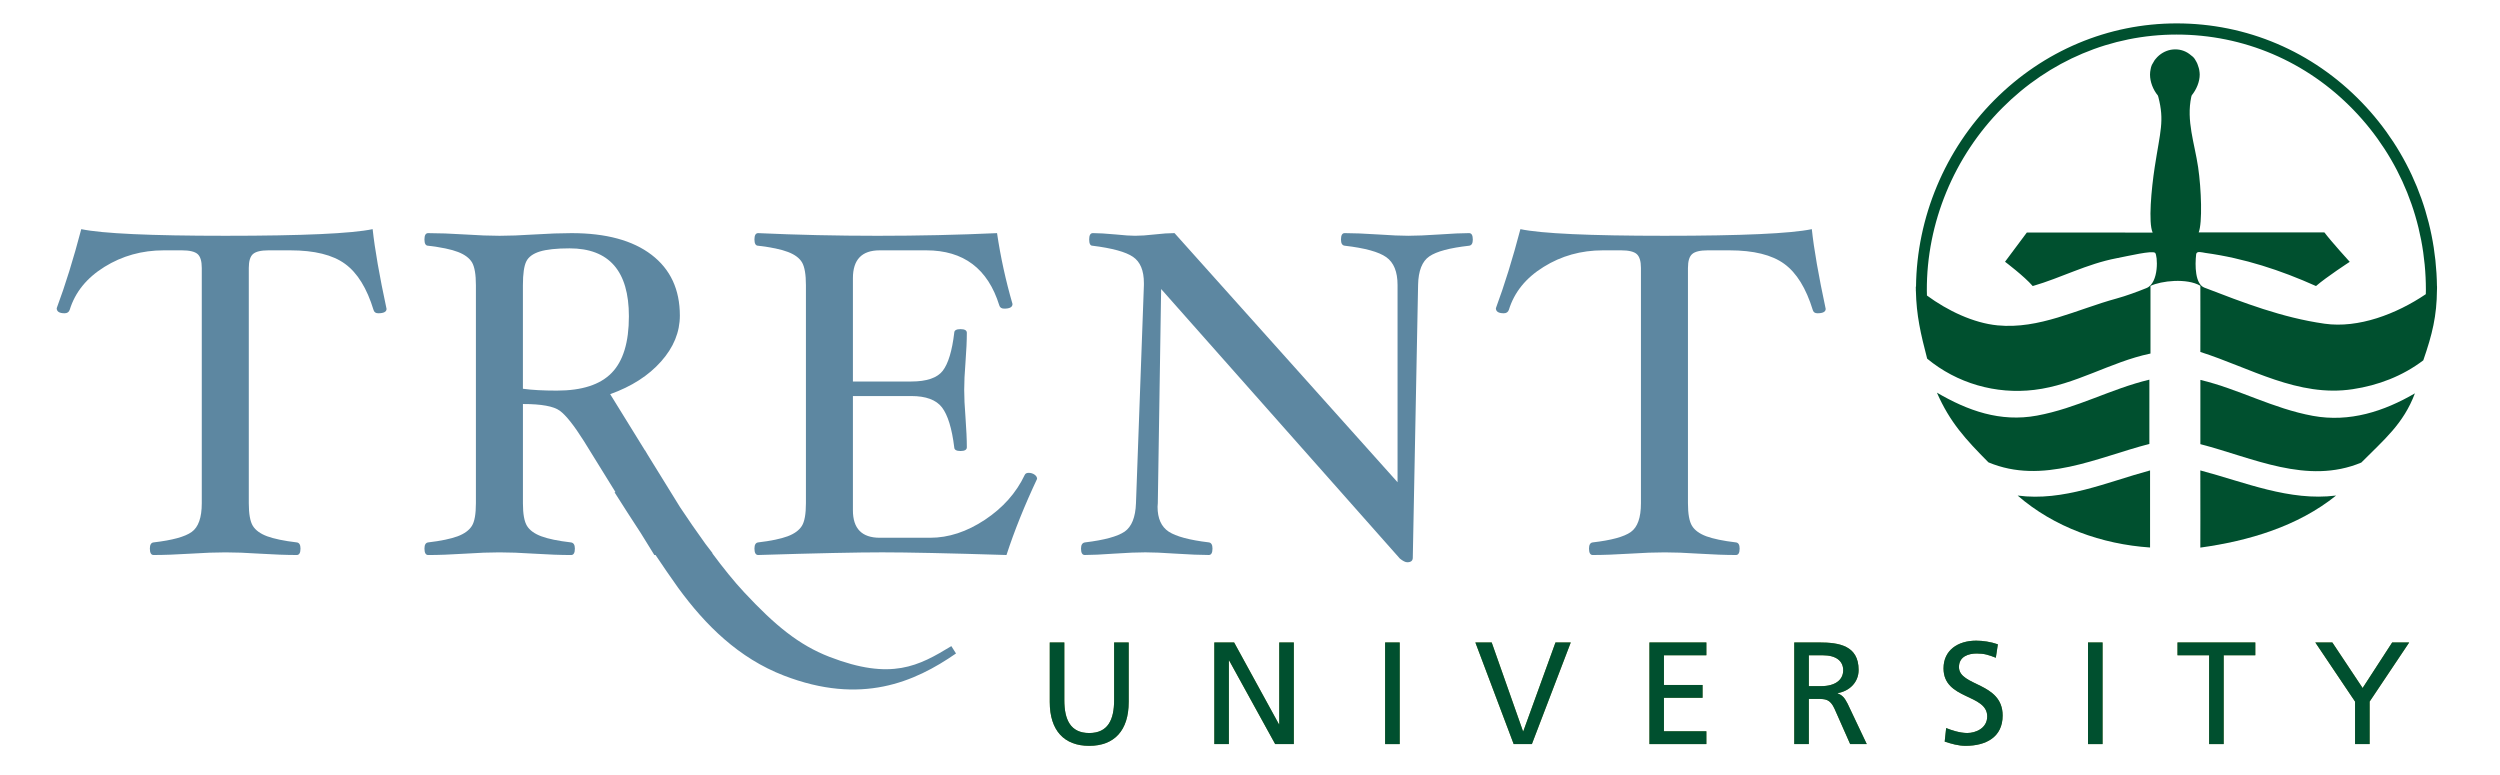 <?xml version="1.0" encoding="UTF-8"?>
<!DOCTYPE svg  PUBLIC '-//W3C//DTD SVG 1.1//EN'  'http://www.w3.org/Graphics/SVG/1.1/DTD/svg11.dtd'>
<svg width="400px" height="124px" enable-background="new -100 -31 400 124" version="1.1" viewBox="-100 -31 400 124" xml:space="preserve" xmlns="http://www.w3.org/2000/svg">

	<path d="m-38.151 18.42c0 0.47-0.449 0.704-1.338 0.704-0.396 0-0.64-0.176-0.741-0.521-1.061-3.478-2.58-5.94-4.56-7.382-1.975-1.443-4.894-2.167-8.774-2.167h-3.481c-1.207 0-2.037 0.202-2.482 0.599-0.443 0.394-0.665 1.129-0.665 2.224v37.638c0 1.708 0.214 2.915 0.645 3.624 0.43 0.699 1.203 1.263 2.302 1.671 1.102 0.4 2.677 0.733 4.729 0.975 0.393 0.048 0.597 0.378 0.597 0.988 0 0.681-0.204 1.029-0.597 1.029-1.655 0-3.637-0.073-5.938-0.215-2.173-0.146-4-0.207-5.467-0.207-1.515 0-3.37 0.062-5.579 0.207-2.297 0.142-4.273 0.215-5.928 0.215-0.396 0-0.593-0.351-0.593-1.029 0-0.61 0.197-0.94 0.593-0.988 2.991-0.347 5.022-0.896 6.095-1.668 1.079-0.767 1.618-2.297 1.618-4.602v-37.639c0-1.095-0.225-1.831-0.665-2.224-0.449-0.396-1.291-0.599-2.527-0.599h-2.885c-3.488 0-6.652 0.881-9.497 2.648-2.833 1.76-4.691 4.049-5.556 6.864-0.125 0.369-0.397 0.558-0.82 0.558-0.841 0-1.262-0.274-1.262-0.811 1.389-3.725 2.694-7.938 3.93-12.648 3.36 0.704 11.05 1.062 23.067 1.062 12.337 0 20.186-0.357 23.554-1.062 0.346 3.205 1.087 7.46 2.225 12.756" fill="#5D87A1"/>
	<path d="m65.933 45.62c-2.003 4.257-3.637 8.314-4.896 12.181-9.303-0.289-15.927-0.426-19.874-0.426-3.898 0-10.52 0.135-19.856 0.426-0.395 0-0.595-0.351-0.595-1.029 0-0.61 0.2-0.94 0.595-0.988 2.048-0.241 3.623-0.574 4.706-0.975 1.093-0.408 1.846-0.964 2.284-1.659 0.433-0.686 0.651-1.9 0.651-3.636v-34.897c0-1.705-0.208-2.911-0.614-3.615-0.404-0.696-1.152-1.267-2.247-1.683-1.091-0.424-2.678-0.753-4.782-1.002-0.395 0-0.595-0.337-0.595-1.009 0-0.668 0.2-1.008 0.595-1.008 6.218 0.284 12.595 0.427 19.102 0.427 6.556 0 12.927-0.143 19.119-0.427 0.565 3.827 1.393 7.607 2.475 11.336 0 0.498-0.435 0.745-1.322 0.745-0.431 0-0.696-0.174-0.794-0.527-1.823-5.868-5.714-8.801-11.676-8.801h-7.457c-2.862 0-4.286 1.483-4.286 4.459v16.528h9.328c2.48 0 4.163-0.579 5.042-1.711 0.883-1.149 1.495-3.172 1.842-6.076 0-0.394 0.33-0.592 1.005-0.592 0.674 0 1.011 0.198 1.011 0.592 0 1.246-0.075 2.802-0.213 4.679-0.148 1.809-0.209 3.288-0.209 4.426 0 1.162 0.061 2.653 0.209 4.454 0.138 1.933 0.213 3.521 0.213 4.754 0 0.392-0.336 0.597-1.011 0.597s-1.005-0.205-1.005-0.597c-0.375-3.034-1.03-5.156-1.954-6.371-0.931-1.219-2.576-1.828-4.931-1.828h-9.327v18.286c0 2.921 1.432 4.389 4.303 4.389h8.062c2.944 0 5.857-0.956 8.757-2.877 2.882-1.916 5.012-4.307 6.366-7.173 0.099-0.223 0.309-0.337 0.63-0.337 0.345 0 0.655 0.094 0.925 0.275 0.281 0.196 0.424 0.413 0.424 0.69" fill="#5D87A1"/>
	<path d="m135.65 7.327c0 0.612-0.195 0.939-0.594 0.989-3.099 0.35-5.215 0.912-6.368 1.708-1.149 0.789-1.747 2.307-1.793 4.551l-0.849 43.65c0 0.495-0.295 0.736-0.886 0.736-0.303 0-0.691-0.199-1.182-0.591l-38.196-43.125-0.532 34.277c-0.029 0.201-0.04 0.382-0.04 0.552 0 1.882 0.599 3.205 1.78 3.989 1.189 0.771 3.325 1.349 6.417 1.718 0.395 0.05 0.59 0.38 0.59 0.989 0 0.68-0.195 1.03-0.59 1.03-1.276 0-3.052-0.073-5.302-0.217-2.099-0.146-3.716-0.209-4.845-0.209-1.23 0-2.888 0.063-4.995 0.209-2.028 0.144-3.592 0.217-4.706 0.217-0.4 0-0.596-0.353-0.596-1.03 0-0.609 0.221-0.939 0.668-0.989 3.064-0.369 5.165-0.946 6.307-1.718 1.126-0.784 1.741-2.297 1.819-4.55l1.268-34.897v-0.332c0-2.003-0.584-3.401-1.746-4.19-1.157-0.793-3.323-1.385-6.488-1.779-0.347 0-0.521-0.337-0.521-1.009 0-0.668 0.193-1.008 0.592-1.008 0.865 0 2.078 0.07 3.633 0.214 1.389 0.144 2.426 0.211 3.117 0.211 0.859 0 1.905-0.068 3.124-0.211 1.24-0.144 2.307-0.214 3.19-0.214l35.684 39.858v-31.568c0-2.107-0.602-3.586-1.801-4.438-1.196-0.854-3.418-1.461-6.659-1.836-0.396-0.049-0.591-0.375-0.591-0.989 0-0.685 0.195-1.026 0.591-1.026 1.337 0 3.118 0.07 5.345 0.214 2.076 0.144 3.684 0.211 4.827 0.211 1.239 0 2.92-0.068 5.02-0.211 2.026-0.144 3.598-0.214 4.715-0.214 0.398 2e-3 0.593 0.344 0.593 1.028" fill="#5D87A1"/>
	<path d="m192.11 18.42c0 0.47-0.442 0.704-1.326 0.704-0.398 0-0.644-0.176-0.739-0.521-1.07-3.478-2.584-5.94-4.56-7.382-1.98-1.443-4.902-2.167-8.783-2.167h-3.478c-1.21 0-2.038 0.202-2.48 0.599-0.45 0.394-0.671 1.129-0.671 2.224v37.638c0 1.708 0.217 2.915 0.651 3.624 0.426 0.699 1.199 1.263 2.296 1.671 1.104 0.4 2.674 0.733 4.731 0.975 0.396 0.048 0.59 0.378 0.59 0.988 0 0.681-0.193 1.029-0.59 1.029-1.661 0-3.632-0.073-5.937-0.215-2.181-0.146-4.004-0.207-5.462-0.207-1.518 0-3.376 0.062-5.587 0.207-2.302 0.142-4.275 0.215-5.931 0.215-0.393 0-0.594-0.351-0.594-1.029 0-0.61 0.201-0.94 0.594-0.988 2.992-0.347 5.023-0.896 6.1-1.668 1.079-0.767 1.617-2.297 1.617-4.602v-37.639c0-1.095-0.23-1.831-0.673-2.224-0.442-0.396-1.277-0.599-2.515-0.599h-2.897c-3.486 0-6.647 0.881-9.482 2.648-2.847 1.76-4.697 4.049-5.563 6.864-0.126 0.369-0.4 0.558-0.815 0.558-0.848 0-1.265-0.274-1.265-0.811 1.383-3.725 2.689-7.94 3.923-12.648 3.356 0.704 11.054 1.062 23.069 1.062 12.334 0 20.188-0.357 23.558-1.062 0.339 3.205 1.085 7.46 2.219 12.756" fill="#5D87A1"/>
	<path d="m52.215 72.379c-5.223 3.173-9.567 5.554-19.5 1.719-4.922-1.91-8.726-5.054-13.638-10.32-1.638-1.747-3.401-3.952-5.118-6.262 0.023 4e-3 0.042 4e-3 0.062 4e-3 -0.375-0.474-0.755-0.972-1.135-1.478-1.453-2.012-2.852-4.042-4.066-5.874l-5.202-8.419c-0.131-0.221-0.285-0.483-0.408-0.695l-0.02 8e-3 -5.56-8.997c3.423-1.226 6.132-2.964 8.137-5.223 2.01-2.252 3.011-4.708 3.011-7.342 0-4.185-1.512-7.425-4.529-9.732-3.021-2.311-7.286-3.467-12.806-3.467-1.662 0-3.639 0.07-5.936 0.214-2.212 0.144-4.067 0.211-5.574 0.211-1.513 0-3.354-0.068-5.534-0.211-2.274-0.144-4.243-0.214-5.896-0.214-0.393 0-0.591 0.339-0.591 1.009s0.198 1.007 0.591 1.007c2.103 0.249 3.695 0.579 4.789 1.003 1.082 0.418 1.83 0.987 2.242 1.683 0.402 0.702 0.612 1.911 0.612 3.615v34.897c0 1.737-0.214 2.95-0.647 3.634-0.438 0.695-1.194 1.253-2.283 1.661-1.089 0.4-2.656 0.733-4.71 0.975-0.393 0.05-0.591 0.38-0.591 0.988 0 0.681 0.199 1.031 0.591 1.031 1.653 0 3.623-0.073 5.896-0.217 2.166-0.146 4.008-0.209 5.505-0.209 1.509 0 3.349 0.063 5.545 0.209 2.292 0.144 4.275 0.217 5.935 0.217 0.394 0 0.594-0.353 0.594-1.031 0-0.608-0.215-0.938-0.633-0.988-2.055-0.241-3.629-0.564-4.73-0.975-1.099-0.408-1.864-0.964-2.297-1.665-0.434-0.703-0.651-1.906-0.651-3.605v-15.898c2.954 0 4.916 0.356 5.897 1.073 0.983 0.716 2.263 2.331 3.853 4.849l4.863 7.861 0.189 0.311-0.147 0.027c1.391 2.199 2.787 4.371 4.202 6.528l1.226 1.984 0.943 1.529h0.014c0.053 0 0.122-4e-3 0.178-4e-3 1.194 1.767 2.379 3.532 3.624 5.259 4.384 6.004 9.697 11.247 16.907 14.032 12.365 4.776 20.897 1.065 27.544-3.536l-0.748-1.176zm-63.106-40.881c-2.188 0-4.004-0.096-5.443-0.295v-16.577c0-1.814 0.184-3.078 0.543-3.801 0.357-0.718 1.079-1.246 2.164-1.583 1.073-0.328 2.662-0.505 4.748-0.505 6.334 0 9.503 3.625 9.503 10.875 0 4.153-0.919 7.17-2.759 9.052-1.84 1.892-4.76 2.834-8.756 2.834" fill="#5D87A1"/>
	<path d="m80.59 81.32c0 4.566-2.309 7.014-6.314 7.014-4.008 0-6.315-2.447-6.315-7.014v-9.527h2.331v9.227c0 3.124 0.977 5.266 3.985 5.266 3.004 0 3.983-2.142 3.983-5.266v-9.227h2.331v9.527z" fill="#898A3D"/>
	<polygon points="94.292 71.793 97.459 71.793 104.63 84.887 104.68 84.887 104.68 71.793 107.01 71.793 107.01 88.054 104.03 88.054 96.667 74.682 96.617 74.682 96.617 88.054 94.292 88.054" fill="#898A3D"/>
	<rect x="121.62" y="71.793" width="2.332" height="16.261" fill="#898A3D"/>
	<polygon points="145.1 88.054 142.19 88.054 136.06 71.793 138.67 71.793 143.68 86.004 143.73 86.004 148.88 71.793 151.32 71.793" fill="#898A3D"/>
	<polygon points="163.91 71.793 173.02 71.793 173.02 73.843 166.23 73.843 166.23 78.596 172.41 78.596 172.41 80.646 166.23 80.646 166.23 86.004 173.02 86.004 173.02 88.054 163.91 88.054" fill="#898A3D"/>
	<path d="m187.08 71.793h3.985c3.214 0 6.313 0.512 6.313 4.402 0 1.981-1.467 3.38-3.355 3.705v0.046c0.724 0.28 1.072 0.627 1.588 1.633l3.07 6.475h-2.654l-2.495-5.636c-0.72-1.588-1.49-1.588-2.724-1.588h-1.396v7.224h-2.332v-16.261zm2.334 6.988h1.98c2.211 0 3.518-0.979 3.518-2.54 0-1.467-1.119-2.398-3.261-2.398h-2.237v4.938z" fill="#898A3D"/>
	<path d="m219.33 74.237c-1.189-0.463-1.842-0.676-3.056-0.676-1.303 0-2.839 0.466-2.839 2.167 0 3.12 6.988 2.398 6.988 7.758 0 3.47-2.683 4.846-5.942 4.846-1.141 0-2.257-0.326-3.33-0.675l0.233-2.169c0.79 0.328 2.188 0.793 3.378 0.793 1.327 0 3.191-0.745 3.191-2.656 0-3.637-6.99-2.635-6.99-7.687 0-2.893 2.283-4.431 5.223-4.431 1.068 0 2.353 0.189 3.471 0.584l-0.327 2.146z" fill="#898A3D"/>
	<rect x="234.08" y="71.793" width="2.331" height="16.261" fill="#898A3D"/>
	<polygon points="253.46 73.843 248.4 73.843 248.4 71.793 260.85 71.793 260.85 73.843 255.79 73.843 255.79 88.054 253.46 88.054" fill="#898A3D"/>
	<polygon points="276.81 81.253 270.45 71.793 273.17 71.793 278.02 79.084 282.75 71.793 285.47 71.793 279.14 81.253 279.14 88.054 276.81 88.054" fill="#898A3D"/>
	<path d="m80.59 81.32c0 4.566-2.309 7.014-6.314 7.014-4.008 0-6.315-2.447-6.315-7.014v-9.527h2.331v9.227c0 3.124 0.977 5.266 3.985 5.266 3.004 0 3.983-2.142 3.983-5.266v-9.227h2.331v9.527z" fill="#00502F"/>
	<polygon points="94.292 71.793 97.459 71.793 104.63 84.887 104.68 84.887 104.68 71.793 107.01 71.793 107.01 88.054 104.03 88.054 96.667 74.682 96.617 74.682 96.617 88.054 94.292 88.054" fill="#00502F"/>
	<rect x="121.62" y="71.793" width="2.332" height="16.261" fill="#00502F"/>
	<polygon points="145.1 88.054 142.19 88.054 136.06 71.793 138.67 71.793 143.68 86.004 143.73 86.004 148.88 71.793 151.32 71.793" fill="#00502F"/>
	<polygon points="163.91 71.793 173.02 71.793 173.02 73.843 166.23 73.843 166.23 78.596 172.41 78.596 172.41 80.646 166.23 80.646 166.23 86.004 173.02 86.004 173.02 88.054 163.91 88.054" fill="#00502F"/>
	<path d="m187.08 71.793h3.985c3.214 0 6.313 0.512 6.313 4.402 0 1.981-1.467 3.38-3.355 3.705v0.046c0.724 0.28 1.072 0.627 1.588 1.633l3.07 6.475h-2.654l-2.495-5.636c-0.72-1.588-1.49-1.588-2.724-1.588h-1.396v7.224h-2.332v-16.261zm2.334 6.988h1.98c2.211 0 3.518-0.979 3.518-2.54 0-1.467-1.119-2.398-3.261-2.398h-2.237v4.938z" fill="#00502F"/>
	<path d="m219.33 74.237c-1.189-0.463-1.842-0.676-3.056-0.676-1.303 0-2.839 0.466-2.839 2.167 0 3.12 6.988 2.398 6.988 7.758 0 3.47-2.683 4.846-5.942 4.846-1.141 0-2.257-0.326-3.33-0.675l0.233-2.169c0.79 0.328 2.188 0.793 3.378 0.793 1.327 0 3.191-0.745 3.191-2.656 0-3.637-6.99-2.635-6.99-7.687 0-2.893 2.283-4.431 5.223-4.431 1.068 0 2.353 0.189 3.471 0.584l-0.327 2.146z" fill="#00502F"/>
	<rect x="234.08" y="71.793" width="2.331" height="16.261" fill="#00502F"/>
	<polygon points="253.46 73.843 248.4 73.843 248.4 71.793 260.85 71.793 260.85 73.843 255.79 73.843 255.79 88.054 253.46 88.054" fill="#00502F"/>
	<polygon points="276.81 81.253 270.45 71.793 273.17 71.793 278.02 79.084 282.75 71.793 285.47 71.793 279.14 81.253 279.14 88.054 276.81 88.054" fill="#00502F"/>
	<path d="m252.06 34.341v-4.557c6.157 1.469 11.587 4.576 17.997 5.752 5.869 1.079 11.385-0.719 16.329-3.604-1.839 4.896-4.931 7.404-8.578 11.079-8.667 3.616-17.368-0.78-25.748-2.947v-5.723z" fill="#00502F"/>
	<path d="m243.9 34.305v-4.56c-6.156 1.468-11.582 4.574-17.996 5.753-5.865 1.08-11.05-0.785-15.998-3.675 2.086 4.767 4.6 7.476 8.247 11.155 8.667 3.619 17.37-0.779 25.747-2.95v-5.723z" fill="#00502F"/>
	<path d="m244.01 54.456v2.144c-7.686-0.516-15.373-3.245-21.188-8.312 7.323 0.98 14.297-2.157 21.188-4.021v10.189z" fill="#00502F"/>
	<path d="m252.06 52.207-8e-3 -7.941c7.104 1.88 14.267 4.968 21.723 4.021-6.142 4.946-14.014 7.267-21.723 8.33l8e-3 -4.41z" fill="#00502F"/>
	<path d="m289.92 14.935c0-0.049 4e-3 -0.098 4e-3 -0.151h-0.011c-0.145-11.089-4.41-21.527-12.063-29.439-7.862-8.127-18.372-12.602-29.589-12.602-10.933 0-21.291 4.36-29.172 12.276-7.897 7.935-12.414 18.792-12.527 29.873-0.014-0.012-0.021-0.014-0.028-0.028l-8e-3 -0.081c0 0.202 8e-3 0.385 0.012 0.577 0 0.05-8e-3 0.099-8e-3 0.144l0.011 8e-3c0.085 3.983 0.771 6.892 1.805 10.874 4.761 3.941 10.978 5.741 17.149 4.994 6.587-0.789 12.146-4.457 18.518-5.799h0.065s-0.012-10.83 0-10.834c1.701-0.824 5.823-1.285 7.978-0.027 7e-3 2e-3 7e-3 10.65 0 10.593 7.984 2.539 15.636 7.282 24.371 5.959 4.1-0.616 7.974-2.098 11.299-4.618 1.448-4.172 2.159-7.113 2.188-11.276l3e-3 -2e-3c0-0.122 8e-3 -0.245 8e-3 -0.369-1e-3 -0.024-5e-3 -0.045-5e-3 -0.072m-1.793 1.135c-4.678 3.162-10.764 5.499-16.203 4.722-6.785-0.967-12.962-3.36-19.222-5.771-1.491-0.574-1.521-3.528-1.316-5.335 0.067-0.597 0.952-0.291 1.466-0.22 6.241 0.855 12.05 2.768 17.709 5.301 1.693-1.468 5.398-3.873 5.398-3.873s-2.824-3.093-4.058-4.708h-20.111c0.609-1.521 0.429-6.925-0.092-10.448-0.569-3.833-1.912-7.4-1.093-11.25 0.02-0.073 0.05-0.157 0.073-0.233 0.761-0.94 1.276-2.175 1.276-3.317 0-0.211-0.027-0.419-0.058-0.624-0.016-0.157-0.052-0.314-0.102-0.471-0.111-0.423-0.272-0.826-0.504-1.183-0.151-0.292-0.324-0.525-0.717-0.802-0.673-0.593-1.54-0.959-2.528-0.959-0.974 0-1.862 0.361-2.56 0.939-0.021 0.02-0.046 0.04-0.067 0.056-0.172 0.146-0.329 0.308-0.469 0.48-0.073 0.079-0.139 0.155-0.201 0.241-0.098 0.142-0.181 0.292-0.261 0.447-0.06 0.112-0.133 0.202-0.187 0.318-0.106 0.243-0.168 0.477-0.204 0.714-0.06 0.272-0.093 0.555-0.093 0.843 0 1.157 0.483 2.411 1.259 3.351 0.023 0.077 0.054 0.153 0.073 0.23 0.992 3.821 0.307 5.463-0.581 11.226-0.538 3.524-1.04 8.904-0.329 10.469l-20.129-0.011-3.492 4.679s3.081 2.319 4.432 3.888c4.542-1.311 8.616-3.535 13.429-4.455 1.981-0.38 5.651-1.26 6.149-0.861 0.406 0.328 0.689 4.802-1.385 5.642-1.428 0.578-3.229 1.243-4.757 1.662-6.391 1.742-12.38 4.943-19.054 4.304-3.862-0.371-8.008-2.351-11.307-4.777l-0.018-0.785c-0.052-10.819 4.342-21.464 12.056-29.215 7.544-7.578 17.45-11.753 27.906-11.753 10.729 0 20.78 4.28 28.305 12.057 7.468 7.723 11.581 17.944 11.581 28.794l-0.014 0.688z" fill="#00502F"/>

</svg>

